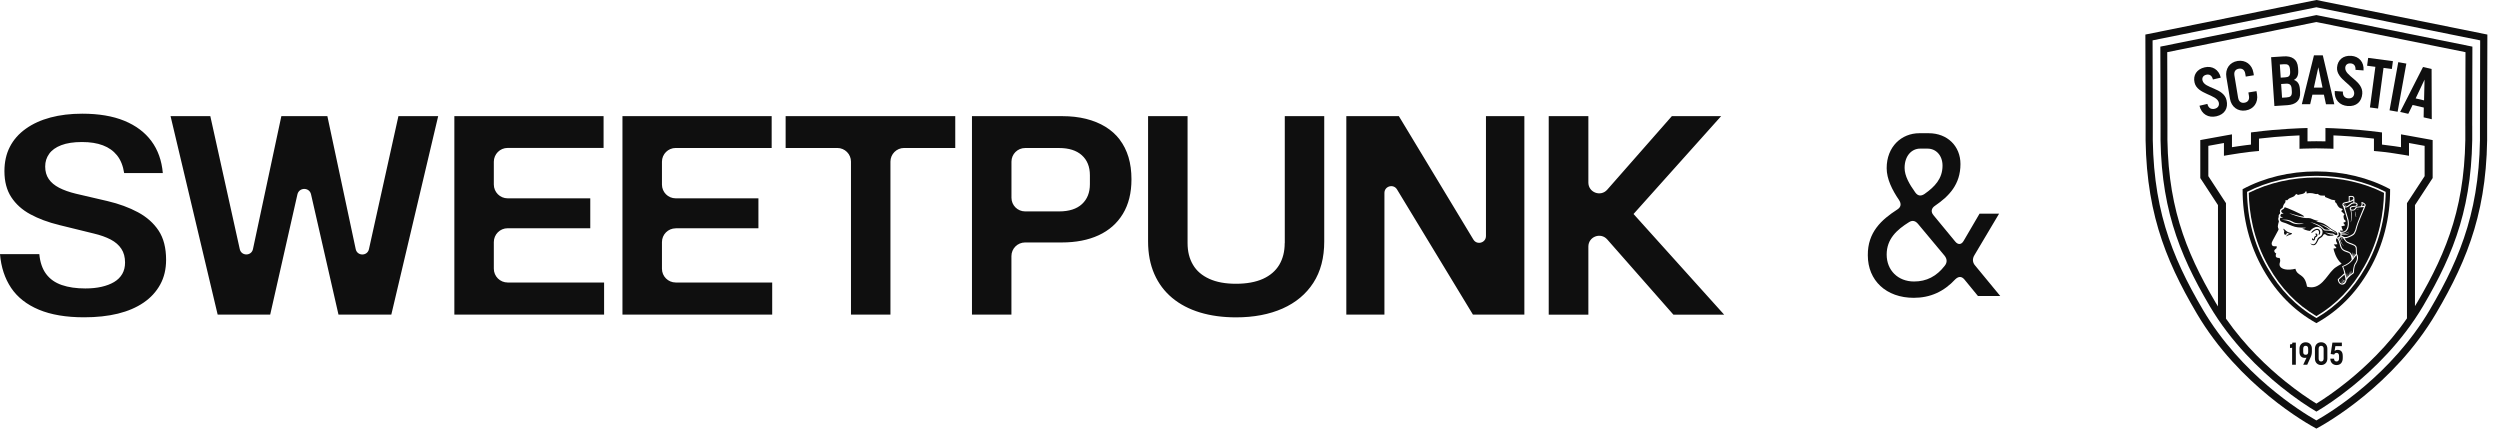 <svg width="174" height="30" viewBox="0 0 174 30" fill="none" xmlns="http://www.w3.org/2000/svg">
<path d="M82.655 16.924C82.655 17.506 82.781 18.008 83.033 18.431C83.283 18.857 83.664 19.18 84.169 19.409C84.674 19.637 85.281 19.75 86.026 19.75C86.772 19.75 87.396 19.634 87.901 19.409C88.404 19.18 88.784 18.854 89.037 18.431C89.287 18.008 89.415 17.506 89.415 16.924L89.421 16.921V8.084H92.167V16.802C92.167 17.941 91.915 18.901 91.409 19.683C90.904 20.465 90.191 21.062 89.269 21.473C88.346 21.881 87.268 22.088 86.029 22.088C85.107 22.088 84.269 21.975 83.518 21.747C82.766 21.518 82.12 21.18 81.584 20.733C81.045 20.282 80.631 19.731 80.342 19.074C80.053 18.416 79.906 17.658 79.906 16.799V8.084H82.655V16.924ZM5.724 7.913C6.874 7.913 7.849 8.077 8.652 8.406C9.453 8.735 10.084 9.207 10.537 9.819C10.991 10.431 11.256 11.174 11.332 12.044H8.641C8.565 11.542 8.4 11.131 8.147 10.814C7.895 10.501 7.566 10.266 7.161 10.114C6.756 9.962 6.284 9.885 5.702 9.885C5.121 9.885 4.64 9.959 4.263 10.105C3.885 10.248 3.602 10.452 3.419 10.71C3.236 10.969 3.145 11.249 3.145 11.59C3.145 11.931 3.227 12.221 3.392 12.461C3.556 12.702 3.797 12.902 4.113 13.067C4.43 13.231 4.819 13.371 5.288 13.484L7.486 13.996C8.281 14.184 8.988 14.443 9.6 14.772C10.211 15.101 10.692 15.527 11.039 16.05C11.386 16.574 11.56 17.253 11.56 18.087C11.56 18.73 11.426 19.302 11.152 19.801C10.878 20.301 10.494 20.721 9.995 21.062C9.496 21.403 8.899 21.659 8.205 21.83C7.508 22 6.725 22.084 5.854 22.084C4.603 22.084 3.556 21.908 2.71 21.555C1.864 21.202 1.218 20.696 0.776 20.039C0.335 19.381 0.076 18.599 0 17.689H2.737C2.789 18.255 2.947 18.718 3.212 19.071C3.477 19.424 3.839 19.68 4.302 19.838C4.761 19.997 5.306 20.076 5.939 20.076C6.357 20.076 6.732 20.038 7.066 19.962C7.401 19.886 7.691 19.777 7.938 19.631C8.184 19.485 8.373 19.299 8.507 19.071C8.638 18.846 8.704 18.58 8.704 18.276C8.704 17.898 8.619 17.578 8.448 17.32C8.278 17.058 8.032 16.845 7.709 16.674C7.386 16.504 6.987 16.361 6.506 16.248L4.119 15.661C3.349 15.472 2.679 15.222 2.109 14.912C1.54 14.604 1.099 14.205 0.782 13.718C0.466 13.234 0.308 12.631 0.308 11.91C0.308 11.28 0.432 10.716 0.685 10.223C0.937 9.73 1.306 9.31 1.793 8.963C2.277 8.616 2.853 8.354 3.517 8.177C4.18 8.001 4.914 7.913 5.724 7.913ZM16.688 17.341C16.797 17.834 17.5 17.832 17.606 17.338L19.582 8.084H22.785L24.758 17.341C24.864 17.834 25.568 17.837 25.678 17.344L27.73 8.084H30.497L27.236 21.896H23.561L23.559 21.899L21.649 13.53C21.537 13.021 20.816 13.024 20.7 13.53L18.806 21.896H15.149L11.871 8.084H14.638L16.688 17.341ZM110.55 8.084V12.705C110.55 13.399 111.409 13.721 111.865 13.201L116.361 8.084H119.79L113.694 14.894L120 21.899H116.468L111.865 16.666C111.409 16.145 110.55 16.468 110.55 17.162V21.899H107.791V8.084H110.55ZM42.009 10.296H35.332C34.799 10.296 34.37 10.729 34.37 11.258V12.841C34.37 13.374 34.802 13.804 35.332 13.804H41.083V15.889H35.332V15.886C34.799 15.886 34.37 16.319 34.37 16.848V18.7C34.37 19.232 34.802 19.662 35.332 19.662H42.045V21.896H31.623V8.084H42.009V10.296ZM53.708 10.299H47.028C46.502 10.3 46.072 10.726 46.072 11.255V12.848C46.072 13.375 46.499 13.804 47.028 13.804H52.786V15.889H47.028V15.892C46.502 15.892 46.072 16.319 46.072 16.848V18.706C46.072 19.232 46.499 19.661 47.028 19.662H53.745V21.896H43.323V8.084H53.708V10.299ZM66.486 10.299H62.924C62.4 10.3 61.975 10.726 61.975 11.249V21.896H59.228V11.249C59.228 10.726 58.802 10.299 58.278 10.299H54.68V8.084H66.486V10.299ZM73.939 8.084C74.536 8.084 75.085 8.147 75.59 8.272C76.095 8.4 76.543 8.582 76.936 8.823C77.328 9.063 77.66 9.359 77.931 9.712L77.928 9.715C78.199 10.068 78.403 10.476 78.543 10.936C78.68 11.396 78.75 11.91 78.75 12.479C78.75 13.426 78.552 14.227 78.153 14.884C77.754 15.542 77.191 16.039 76.467 16.373C75.742 16.708 74.886 16.875 73.899 16.875H71.346C70.822 16.875 70.395 17.299 70.395 17.826V21.896H67.649V8.084H73.939ZM102.546 16.671C102.792 17.082 103.423 16.906 103.423 16.428V8.084H106.096V21.896H102.516L97.233 13.186C96.987 12.775 96.356 12.951 96.356 13.429V21.896H93.704V8.084H97.361L102.546 16.671ZM71.349 10.302C70.825 10.302 70.398 10.726 70.398 11.252V13.764C70.398 14.288 70.822 14.714 71.349 14.714H73.714C74.408 14.714 74.938 14.544 75.307 14.203C75.675 13.862 75.857 13.402 75.857 12.821V12.196C75.857 11.602 75.668 11.14 75.297 10.805C74.922 10.47 74.396 10.302 73.714 10.302H71.349Z" fill="#0F0F0F"/>
<path d="M130 17.768C129.984 16.152 130.96 15.288 132.048 14.584C132.304 14.424 132.352 14.2 132.176 13.928C131.696 13.224 131.312 12.456 131.312 11.704C131.312 10.2 132.352 9.272 133.584 9.272H134.24C135.536 9.272 136.448 10.168 136.448 11.416C136.448 12.84 135.648 13.656 134.688 14.312C134.416 14.488 134.368 14.744 134.576 14.984L136.08 16.808C136.272 17.048 136.512 17.048 136.672 16.76L137.776 14.872H139.136L137.424 17.752C137.264 18.008 137.28 18.28 137.488 18.504L139.216 20.6H137.664L136.72 19.448C136.528 19.224 136.32 19.224 136.096 19.432C135.296 20.296 134.352 20.728 133.2 20.728C131.28 20.728 130 19.528 130 17.768ZM131.312 17.72C131.312 18.808 132.096 19.592 133.216 19.592C134.08 19.592 134.784 19.24 135.36 18.488C135.536 18.264 135.52 18.024 135.344 17.8L133.488 15.576C133.296 15.352 133.088 15.32 132.864 15.464C132.016 15.992 131.312 16.632 131.312 17.72ZM132.56 11.688C132.56 12.248 132.896 12.824 133.296 13.384C133.472 13.64 133.696 13.672 133.952 13.496C134.656 13 135.2 12.44 135.2 11.528C135.2 10.824 134.752 10.344 134.16 10.344H133.632C133.088 10.344 132.56 10.808 132.56 11.688Z" fill="#0F0F0F"/>
<g clip-path="url(#clip0_1947_725)">
<path d="M159.383 24.216V23.968C159.518 23.968 159.553 23.94 159.553 23.844H159.79V25.387H159.531V24.201C159.491 24.214 159.436 24.221 159.383 24.217V24.216Z" fill="#0F0F0F"/>
<path d="M160.423 24.909C160.17 24.909 160.044 24.745 160.044 24.497V24.267C160.044 24.003 160.217 23.823 160.476 23.823C160.735 23.823 160.907 24.002 160.907 24.267V24.471C160.907 24.619 160.877 24.741 160.821 24.863L160.582 25.386H160.303L160.533 24.896C160.496 24.905 160.458 24.909 160.423 24.909ZM160.476 24.692C160.573 24.692 160.649 24.649 160.649 24.508V24.282C160.649 24.114 160.575 24.069 160.476 24.069C160.377 24.069 160.303 24.114 160.303 24.282V24.508C160.303 24.65 160.383 24.692 160.476 24.692Z" fill="#0F0F0F"/>
<path d="M161.119 24.962V24.268C161.119 24.005 161.296 23.821 161.55 23.821C161.805 23.821 161.984 24.005 161.984 24.268V24.962C161.984 25.222 161.805 25.407 161.55 25.407C161.296 25.407 161.119 25.222 161.119 24.962ZM161.55 25.159C161.641 25.159 161.725 25.111 161.725 24.96V24.27C161.725 24.119 161.643 24.07 161.55 24.07C161.457 24.07 161.378 24.119 161.378 24.27V24.958C161.378 25.111 161.46 25.159 161.55 25.159Z" fill="#0F0F0F"/>
<path d="M162.191 24.964H162.45C162.45 25.11 162.53 25.159 162.627 25.159C162.724 25.159 162.798 25.091 162.798 24.964V24.785C162.798 24.642 162.744 24.559 162.623 24.559C162.512 24.559 162.477 24.638 162.459 24.677L162.215 24.638L162.336 23.844H162.994V24.091H162.542L162.489 24.429C162.507 24.407 162.575 24.35 162.694 24.35C162.931 24.35 163.056 24.488 163.056 24.784V24.913C163.056 25.209 162.91 25.409 162.622 25.409C162.369 25.409 162.19 25.229 162.19 24.966L162.191 24.964Z" fill="#0F0F0F"/>
<path d="M153.081 7.36L153.633 7.232C153.708 7.547 153.921 7.622 154.139 7.572C154.354 7.522 154.48 7.359 154.428 7.137C154.293 6.564 152.937 6.58 152.742 5.752C152.619 5.235 152.896 4.813 153.443 4.687C153.97 4.564 154.43 4.835 154.566 5.404L154.019 5.531C153.95 5.239 153.764 5.153 153.56 5.201C153.355 5.248 153.246 5.398 153.292 5.595C153.432 6.183 154.76 6.093 154.967 6.973C155.096 7.519 154.849 7.957 154.264 8.093C153.708 8.222 153.223 7.952 153.083 7.36H153.081Z" fill="#0F0F0F"/>
<path d="M155.205 6.873L154.956 5.368C154.861 4.795 155.18 4.333 155.734 4.243C156.288 4.154 156.746 4.491 156.839 5.063L156.868 5.239L156.304 5.331L156.271 5.131C156.221 4.826 156.025 4.749 155.823 4.782C155.63 4.813 155.464 4.943 155.515 5.253L155.772 6.802C155.822 7.106 156.018 7.183 156.215 7.15C156.402 7.12 156.579 6.988 156.528 6.678L156.488 6.435L157.051 6.343L157.089 6.568C157.182 7.135 156.858 7.598 156.304 7.688C155.75 7.777 155.299 7.439 155.205 6.872V6.873Z" fill="#0F0F0F"/>
<path d="M158.069 3.981L158.941 3.924C159.502 3.887 159.904 4.107 159.945 4.725L159.956 4.884C159.98 5.255 159.867 5.456 159.654 5.562C159.895 5.648 160.049 5.822 160.075 6.222L160.088 6.419C160.128 7.022 159.76 7.283 159.199 7.32L158.298 7.379L158.069 3.982V3.981ZM159.059 5.382C159.273 5.368 159.416 5.305 159.393 4.973L159.385 4.844C159.361 4.497 159.201 4.454 158.959 4.47L158.676 4.489L158.738 5.404L159.06 5.383L159.059 5.382ZM159.143 6.78C159.401 6.764 159.534 6.692 159.512 6.359L159.5 6.185C159.48 5.882 159.338 5.809 159.098 5.825L158.767 5.847L158.831 6.801L159.143 6.781V6.78Z" fill="#0F0F0F"/>
<path d="M161.052 3.849L161.667 3.851L162.468 7.259L161.888 7.257L161.744 6.59L160.943 6.587L160.788 7.253L160.208 7.25L161.052 3.849ZM161.648 6.097L161.356 4.68L161.047 6.095L161.648 6.097Z" fill="#0F0F0F"/>
<path d="M162.501 6.334L163.066 6.374C163.043 6.696 163.224 6.83 163.447 6.846C163.667 6.862 163.837 6.743 163.853 6.516C163.896 5.928 162.597 5.546 162.658 4.698C162.696 4.168 163.087 3.846 163.647 3.886C164.187 3.924 164.546 4.318 164.503 4.901L163.943 4.861C163.964 4.563 163.813 4.426 163.603 4.411C163.393 4.396 163.244 4.507 163.229 4.709C163.185 5.312 164.48 5.616 164.415 6.517C164.374 7.076 164.007 7.422 163.407 7.38C162.837 7.34 162.454 6.94 162.499 6.333L162.501 6.334Z" fill="#0F0F0F"/>
<path d="M165.327 4.651L164.75 4.575L164.824 4.029L166.547 4.255L166.473 4.801L165.893 4.725L165.513 7.554L164.947 7.479L165.326 4.65L165.327 4.651Z" fill="#0F0F0F"/>
<path d="M166.919 4.326L167.481 4.426L166.874 7.778L166.312 7.678L166.919 4.326Z" fill="#0F0F0F"/>
<path d="M168.641 4.663L169.239 4.801L169.251 8.299L168.685 8.168L168.696 7.486L167.916 7.306L167.616 7.922L167.05 7.791L168.641 4.663ZM168.714 6.985L168.749 5.54L168.129 6.85L168.714 6.985Z" fill="#0F0F0F"/>
<path d="M161.22 0.506L172.62 2.809L172.605 8.735V8.739V8.743C172.696 14.321 171.34 17.779 169.121 21.551C166.465 26.068 162.335 28.629 161.22 29.262C160.104 28.628 155.976 26.068 153.318 21.551C151.1 17.779 149.742 14.32 149.835 8.74V8.736V8.732L149.82 2.809L161.22 0.506ZM161.22 0L149.318 2.405L149.334 8.733C149.241 14.428 150.624 17.955 152.886 21.801C155.844 26.831 160.571 29.484 161.22 29.831C161.869 29.485 166.596 26.831 169.554 21.801C171.816 17.955 173.199 14.427 173.105 8.736L173.121 2.405L161.22 0Z" fill="#0F0F0F"/>
<path d="M172.065 8.746V8.742V8.738V8.732L172.079 3.245L161.22 1.05L150.36 3.245L150.374 8.732V8.738V8.742V8.746V8.753C150.285 14.207 151.612 17.591 153.785 21.284C155.286 23.836 157.301 25.744 158.727 26.895C159.786 27.751 160.673 28.323 161.221 28.648C161.769 28.324 162.655 27.751 163.715 26.895C165.141 25.744 167.156 23.836 168.657 21.284C170.829 17.591 172.157 14.207 172.067 8.753V8.746H172.065ZM163.41 26.527C162.523 27.244 161.761 27.757 161.22 28.091C160.679 27.757 159.917 27.244 159.029 26.527C157.855 25.579 156.274 24.105 154.928 22.177V14.14C154.928 14.14 153.901 12.568 153.7 12.261V10.151C154.086 10.079 154.417 10.019 154.661 9.975C154.705 9.967 154.747 9.959 154.786 9.953V10.842L155.12 10.784C155.301 10.753 155.555 10.71 155.896 10.662C156.418 10.586 156.766 10.549 156.974 10.531L157.225 10.509V9.647C157.978 9.557 158.718 9.499 159.286 9.464C159.599 9.445 159.861 9.432 160.044 9.424V10.355L160.337 10.343C160.53 10.334 161.007 10.325 161.219 10.325C161.431 10.325 161.921 10.334 162.115 10.343L162.408 10.355V9.424C162.924 9.446 164.059 9.506 165.227 9.647V10.509L165.479 10.531C165.686 10.549 166.035 10.586 166.557 10.662C166.898 10.712 167.151 10.753 167.333 10.784L167.666 10.842V9.953C167.917 9.998 168.296 10.066 168.754 10.151V12.261C168.553 12.569 167.525 14.14 167.525 14.14V22.157C166.178 24.095 164.589 25.576 163.41 26.527ZM171.586 8.75V8.754V8.76C171.674 14.103 170.371 17.422 168.24 21.045C168.188 21.134 168.135 21.219 168.082 21.305V14.276C168.174 14.135 169.313 12.392 169.313 12.392V9.75L169.092 9.708C168.124 9.528 167.443 9.409 167.442 9.409L167.109 9.351V10.244C166.977 10.223 166.824 10.2 166.648 10.174C166.284 10.121 166 10.087 165.787 10.063V9.218L165.548 9.187C163.842 8.965 162.144 8.918 162.138 8.918L161.851 8.91V9.838C161.63 9.833 161.37 9.829 161.22 9.829C161.071 9.829 160.819 9.833 160.603 9.838V8.91L160.315 8.918C160.309 8.918 158.611 8.965 156.906 9.187L156.667 9.218V10.063C156.454 10.087 156.169 10.12 155.805 10.174C155.63 10.2 155.477 10.223 155.345 10.244V9.351L155.011 9.409C155.011 9.409 154.329 9.528 153.362 9.708L153.14 9.75V12.392C153.14 12.392 154.194 14.004 154.371 14.275V21.328C154.313 21.234 154.255 21.141 154.198 21.045C152.067 17.422 150.764 14.103 150.853 8.76V8.75V8.741V8.737V8.73L150.84 3.631L161.219 1.534L171.598 3.631L171.585 8.73V8.736V8.741V8.75H171.586Z" fill="#0F0F0F"/>
<path d="M161.22 12.238C162.955 12.238 164.62 12.622 166.044 13.352C166.024 15.234 165.538 17.055 164.636 18.629C163.762 20.159 162.644 21.308 161.22 22.137C159.796 21.308 158.677 20.158 157.804 18.628C156.901 17.055 156.415 15.234 156.395 13.352C157.821 12.622 159.484 12.238 161.22 12.238ZM161.22 11.932C159.363 11.932 157.592 12.359 156.085 13.169C156.074 15.17 156.574 17.107 157.534 18.78C158.466 20.412 159.673 21.627 161.219 22.49C162.765 21.627 163.972 20.412 164.903 18.78C165.863 17.107 166.363 15.171 166.352 13.169C164.846 12.36 163.075 11.932 161.218 11.932H161.22Z" fill="#0F0F0F"/>
<path d="M161.469 16.269C161.489 16.212 161.53 16.045 161.377 15.953C161.203 15.847 160.885 16.083 160.869 16.196C160.869 16.306 161.159 15.913 161.333 16.022C161.45 16.095 161.391 16.271 161.377 16.318C161.371 16.385 161.446 16.336 161.47 16.269H161.469Z" fill="#0F0F0F"/>
<path d="M162.9 16.332C162.91 16.171 162.766 16.165 162.75 16.182C162.724 16.209 162.786 16.238 162.779 16.344C162.761 16.449 162.638 16.459 162.66 16.524C162.679 16.574 162.888 16.494 162.9 16.331V16.332Z" fill="#0F0F0F"/>
<path d="M161.09 16.474C161.042 16.518 161.073 16.649 161.017 16.651C160.964 16.651 161.017 16.581 160.948 16.588C160.896 16.592 160.895 16.707 160.991 16.73C161.129 16.755 161.116 16.637 161.146 16.541C161.162 16.49 161.295 16.493 161.295 16.363C161.295 16.226 161.145 16.24 161.141 16.285C161.141 16.326 161.209 16.317 161.211 16.361C161.213 16.406 161.135 16.431 161.089 16.474H161.09Z" fill="#0F0F0F"/>
<path d="M162.684 16.308C162.676 16.106 162.404 16.03 162.292 15.954C162.148 15.876 161.883 15.582 161.537 15.497C161.464 15.481 161.31 15.451 161.196 15.395C161.225 15.397 161.33 15.395 161.384 15.37C161.255 15.36 161.063 15.31 160.927 15.24C160.762 15.155 160.592 15.182 160.496 15.177C160.156 15.165 159.43 14.914 159.34 14.836C159.529 14.898 160.532 15.188 160.344 15.032C160.156 14.877 159.123 14.438 159.045 14.43C159.031 14.425 159.004 14.421 158.999 14.455C158.984 14.53 158.86 14.594 158.825 14.608C158.758 14.639 158.767 14.723 158.784 14.741C158.79 14.775 158.929 14.884 158.946 14.898C158.936 14.895 158.898 14.883 158.831 14.88C158.753 14.875 158.743 14.931 158.736 14.941C158.728 14.952 158.702 15.025 158.723 15.054C158.738 15.086 158.915 15.173 158.915 15.173L158.721 15.156C158.721 15.156 158.687 15.18 158.683 15.273C158.68 15.456 158.965 15.484 159.096 15.537C159.176 15.565 159.477 15.717 159.727 15.786C159.978 15.855 160.383 15.838 160.502 15.851C160.502 15.851 160.411 15.897 160.23 15.91C160.257 15.924 160.6 16.074 160.779 16.073C160.806 16.033 160.951 15.867 161.157 15.805C161.48 15.734 161.631 15.986 161.646 16.085C161.668 16.242 161.601 16.381 161.522 16.439C161.443 16.497 161.364 16.506 161.298 16.625C161.231 16.8 161.14 17.003 160.999 17.002C160.862 17 160.835 16.948 160.813 16.916C160.809 16.928 160.833 17.055 161.012 17.067C161.191 17.077 161.292 16.841 161.341 16.728C161.389 16.616 161.486 16.563 161.549 16.528C161.614 16.491 161.689 16.4 161.713 16.34C161.73 16.302 161.789 16.286 161.858 16.316C161.91 16.341 161.94 16.409 162.1 16.416C162.181 16.421 162.359 16.412 162.431 16.378C162.365 16.281 162.267 16.362 162.149 16.31C162.014 16.266 161.965 16.215 161.835 16.21C161.965 16.163 162.138 16.268 162.334 16.254C162.461 16.251 162.46 16.361 162.607 16.367C162.626 16.367 162.686 16.358 162.686 16.305L162.684 16.308ZM159.487 15.488C159.268 15.349 158.975 15.308 158.789 15.301C158.985 15.295 159.208 15.232 159.567 15.429C159.8 15.59 160.258 15.553 160.345 15.529C160.23 15.619 159.737 15.648 159.486 15.489L159.487 15.488ZM162.053 16.053C161.813 16.045 161.758 16.058 161.702 15.982C161.539 15.764 161.02 15.54 160.778 15.454C161.145 15.529 161.536 15.692 161.755 15.939C161.781 15.968 161.843 15.982 161.921 15.981C162.003 15.981 162.134 15.997 162.17 16.016C162.131 15.972 161.802 15.706 161.411 15.594C161.699 15.633 161.939 15.756 162.186 15.938C162.329 16.046 162.558 16.109 162.587 16.251C162.533 16.173 162.294 16.06 162.054 16.051L162.053 16.053Z" fill="#0F0F0F"/>
<path d="M164.583 14.286C164.583 14.237 164.475 14.151 164.433 14.149C164.455 14.241 164.411 14.332 164.398 14.345C164.398 14.345 164.582 14.333 164.583 14.286Z" fill="#0F0F0F"/>
<path d="M163.203 14.372C163.215 14.376 163.228 14.38 163.243 14.38C163.469 14.366 163.547 14.111 163.792 14.092V13.954C163.685 14.05 163.358 14.128 163.265 14.14C163.145 14.155 163.106 14.196 163.104 14.24C163.104 14.251 163.107 14.267 163.114 14.283C163.154 14.251 163.195 14.225 163.269 14.216C163.206 14.239 163.159 14.288 163.134 14.319C163.144 14.33 163.153 14.343 163.165 14.351C163.196 14.317 163.272 14.266 163.327 14.258C163.276 14.282 163.229 14.335 163.204 14.372H163.203Z" fill="#0F0F0F"/>
<path d="M163.793 13.804C163.791 13.667 163.577 13.702 163.539 13.714V13.99C163.539 13.99 163.797 13.929 163.793 13.804Z" fill="#0F0F0F"/>
<path d="M158.953 15.912C158.883 15.98 158.997 16.085 158.997 16.085C158.947 16.116 158.953 16.33 159.04 16.337C159.127 16.353 159.168 16.259 159.161 16.191C159.195 16.218 159.314 16.274 159.378 16.284C159.206 16.296 159.098 16.407 159.154 16.462C159.207 16.335 159.523 16.372 159.523 16.231C159.185 16.191 159.012 15.99 158.951 15.912H158.953Z" fill="#0F0F0F"/>
<path d="M162.784 19.465C162.818 19.72 162.982 19.758 163.085 19.73C162.993 19.688 162.899 19.581 162.892 19.55C162.925 19.602 163.047 19.687 163.147 19.702C163.149 19.7 163.15 19.699 163.152 19.698C163.163 19.688 163.171 19.679 163.18 19.668C163.077 19.644 162.959 19.511 162.952 19.475C162.985 19.528 163.107 19.614 163.208 19.627C163.213 19.616 163.218 19.606 163.223 19.596C163.119 19.571 163.002 19.438 162.995 19.404C163.026 19.453 163.138 19.533 163.236 19.552C163.273 19.387 163.184 19.182 163.177 19.113L162.783 19.465H162.784Z" fill="#0F0F0F"/>
<path d="M161.22 12.354C159.533 12.354 157.906 12.723 156.514 13.423C156.536 14.709 156.797 16.64 157.906 18.571C158.758 20.063 159.842 21.186 161.22 22.002C162.598 21.186 163.682 20.063 164.534 18.571C165.642 16.64 165.903 14.709 165.926 13.423C164.534 12.723 162.907 12.354 161.22 12.354ZM163.294 16.754C163.415 16.89 163.657 16.907 163.884 17.038C163.975 17.097 164.032 17.167 164.032 17.273C164.034 17.38 164.04 17.679 164.04 17.679C164.094 17.743 164.134 17.857 164.114 18.01C164.094 18.186 163.98 18.347 163.933 18.421C163.862 18.542 163.834 18.834 163.826 19.007C163.74 19.084 163.461 19.247 163.322 19.509C163.314 19.579 163.243 19.817 163.015 19.811C162.787 19.806 162.717 19.549 162.709 19.473C162.706 19.45 162.719 19.433 162.73 19.421C162.753 19.401 163.164 19.018 163.164 19.018C163.156 18.932 163.066 18.652 163.006 18.538C163.066 18.497 163.48 18.372 163.677 18.072C163.666 17.939 163.638 17.773 163.548 17.656C163.459 17.54 163.141 17.559 162.975 17.331C162.816 17.113 162.868 16.905 162.685 16.606C162.659 16.604 162.635 16.595 162.619 16.577C162.589 16.64 162.59 16.679 162.589 16.696C162.584 16.759 162.589 16.786 162.622 16.842C162.655 16.898 162.673 16.965 162.681 16.997C162.635 17.01 162.446 17.014 162.434 17.014C162.42 17.014 162.56 17.178 162.598 17.221C162.63 17.263 162.592 17.274 162.575 17.276C162.558 17.279 162.413 17.301 162.413 17.301C162.424 17.406 162.575 18.014 162.958 18.333C162.982 18.357 162.962 18.367 162.955 18.374C162.948 18.382 162.558 18.573 162.391 18.754C161.933 19.181 161.508 20.227 160.569 19.952C160.405 18.977 159.9 19.272 159.76 18.706C159.241 18.837 158.712 18.766 158.659 18.444C158.634 18.265 158.768 18.216 158.659 17.952C158.589 17.952 158.413 17.958 158.395 17.835C158.38 17.736 158.395 17.716 158.427 17.646C158.38 17.624 158.291 17.561 158.29 17.466C158.292 17.341 158.453 17.327 158.457 17.233C158.461 17.139 158.459 17.139 158.459 17.139C158.392 17.142 158.267 17.139 158.267 17.139C158.216 17.136 158.115 17.112 158.108 16.969C158.103 16.897 158.143 16.808 158.173 16.754C158.222 16.649 158.576 16.007 158.582 15.995C158.589 15.979 158.589 15.936 158.579 15.916C158.566 15.892 158.537 15.823 158.536 15.751C158.536 15.679 158.59 15.479 158.607 15.434C158.62 15.4 158.604 15.37 158.597 15.357C158.582 15.334 158.56 15.266 158.566 15.213C158.569 15.178 158.604 15.12 158.597 15.053C158.588 14.975 158.62 14.929 158.668 14.887C158.702 14.859 158.699 14.816 158.699 14.808C158.699 14.776 158.679 14.763 158.679 14.731C158.679 14.698 158.696 14.591 158.728 14.564C158.791 14.502 158.881 14.492 158.89 14.41C158.894 14.376 158.915 14.284 158.962 14.213C159.007 14.143 159.07 14.102 159.069 14.019C159.069 13.966 159.069 13.935 159.069 13.935H159.197C159.223 13.889 159.311 13.814 159.408 13.775C159.506 13.737 159.623 13.692 159.671 13.658C159.72 13.625 159.809 13.498 159.809 13.498L159.948 13.567C160.067 13.507 160.39 13.531 160.461 13.34C160.468 13.312 160.526 13.294 160.537 13.354C160.544 13.404 160.549 13.473 160.549 13.473C160.608 13.437 160.869 13.405 161.158 13.501C161.254 13.522 161.247 13.49 161.296 13.494C161.346 13.497 161.405 13.594 161.52 13.606C161.564 13.616 161.812 13.616 161.812 13.616L161.829 13.712C161.879 13.736 162.178 13.848 162.263 13.891C162.335 13.926 162.461 13.897 162.542 13.968C162.54 13.972 162.504 14.067 162.504 14.067C162.537 14.079 162.6 14.089 162.659 14.232C162.719 14.376 162.828 14.475 162.896 14.496C162.964 14.517 163.044 14.536 163.054 14.573L162.944 14.693L163.174 14.914L163.109 15.026C163.112 15.064 163.12 15.234 163.157 15.279C163.193 15.323 163.24 15.316 163.256 15.386C163.261 15.419 163.251 15.444 163.218 15.454C163.186 15.465 163.092 15.492 163.092 15.507C163.092 15.522 163.212 15.661 163.219 15.674C163.184 15.711 163.028 15.743 162.964 15.746C162.974 15.835 163.026 15.971 163.065 16.003C163.104 16.036 163 16.089 162.863 16.036C162.867 16.068 162.88 16.096 162.895 16.125C162.966 16.14 163.134 16.151 163.24 16.049C163.372 15.931 163.466 15.603 163.367 15.269C163.336 15.167 163.119 14.423 163.081 14.361C163.042 14.322 163.036 14.282 163.03 14.241C163.025 14.171 163.083 14.096 163.225 14.074C163.366 14.053 163.472 14.013 163.472 14.013L163.47 13.652C163.57 13.635 163.859 13.575 163.867 13.805C163.867 13.814 163.867 14.09 163.867 14.09C163.918 14.09 164.085 14.106 164.089 14.247C164.095 14.366 163.975 14.386 163.903 14.392C163.831 14.4 163.609 14.389 163.615 14.525C163.62 14.589 163.715 14.597 163.742 14.596C163.825 14.596 163.911 14.533 163.966 14.401L164.305 14.359C164.305 14.359 164.37 14.294 164.37 14.216C164.375 14.151 164.339 14.103 164.352 14.082C164.367 14.06 164.406 14.062 164.442 14.076C164.478 14.091 164.663 14.182 164.653 14.287C164.643 14.391 164.175 15.358 164.058 15.79C164.031 15.891 163.982 16.195 163.807 16.351C163.675 16.454 163.369 16.559 163.308 16.573C163.25 16.586 163.223 16.582 163.178 16.573C163.213 16.63 163.259 16.713 163.297 16.756L163.294 16.754Z" fill="#0F0F0F"/>
<path d="M163.843 16.189C163.921 16.052 163.945 15.968 163.988 15.775C164.032 15.581 164.525 14.41 164.525 14.41C164.385 14.423 164.026 14.452 164.026 14.452C164.005 14.508 163.882 14.718 163.642 14.645C163.715 14.895 163.683 15.349 163.608 15.481C163.632 15.378 163.678 14.809 163.583 14.603C163.554 14.577 163.543 14.554 163.539 14.499C163.539 14.444 163.61 14.35 163.736 14.338C163.863 14.326 164.017 14.34 164.016 14.245C164.016 14.149 163.885 14.159 163.845 14.159C163.576 14.159 163.511 14.478 163.2 14.441C163.2 14.441 163.43 15.225 163.45 15.287C163.479 15.359 163.618 16.241 162.939 16.203C162.943 16.207 162.944 16.213 162.947 16.218C163.066 16.241 163.393 16.235 163.529 16.09C163.504 16.152 163.335 16.279 162.961 16.263C162.963 16.27 162.964 16.279 162.964 16.287C163.13 16.346 163.421 16.321 163.554 16.22C163.454 16.325 163.237 16.402 162.965 16.328C162.965 16.344 162.962 16.36 162.957 16.378C162.997 16.402 163.04 16.429 163.069 16.452C163.148 16.51 163.283 16.519 163.375 16.479C163.468 16.438 163.756 16.346 163.844 16.19L163.843 16.189ZM164.201 14.55C164.121 14.553 164.072 14.547 164.015 14.628C164.055 14.516 164.153 14.536 164.201 14.55ZM163.962 14.713C163.962 14.713 163.902 14.956 164.008 15.105C163.913 15.08 163.879 14.825 163.962 14.713Z" fill="#0F0F0F"/>
<path d="M163 16.486C163.031 16.55 163.048 16.639 163.042 16.7C163.025 16.559 162.956 16.48 162.925 16.45C162.917 16.464 162.909 16.477 162.899 16.488C163.013 16.598 163.012 16.68 163.022 16.807C163.001 16.651 162.918 16.551 162.878 16.513C162.868 16.524 162.859 16.535 162.847 16.544C162.867 16.659 162.957 16.974 163.15 17.137C163.005 17.057 162.854 16.776 162.806 16.572C162.79 16.583 162.774 16.59 162.757 16.597C162.938 16.885 162.903 17.134 163.043 17.305C163.224 17.523 163.614 17.406 163.714 17.822C163.723 17.738 163.725 17.64 163.708 17.547C163.752 17.644 163.759 17.782 163.763 17.881C163.761 17.891 163.763 17.922 163.766 17.954L163.789 17.922C163.806 17.841 163.82 17.712 163.798 17.595C163.827 17.654 163.839 17.763 163.843 17.845L163.878 17.795C163.881 17.734 163.878 17.668 163.868 17.604C163.886 17.641 163.898 17.699 163.906 17.757L163.971 17.665C163.976 17.569 163.961 17.28 163.961 17.28C163.951 17.22 163.924 17.136 163.833 17.093C163.7 17.016 163.366 16.962 163.231 16.782C163.193 16.722 163.108 16.598 163.039 16.511C163.026 16.504 163.013 16.495 163 16.487V16.486Z" fill="#0F0F0F"/>
<path d="M163.083 18.565C163.11 18.589 163.277 18.997 163.297 19.38C163.318 19.307 163.346 19.154 163.326 19.015C163.357 19.088 163.364 19.23 163.363 19.311C163.372 19.302 163.38 19.293 163.389 19.282C163.407 19.202 163.423 19.078 163.406 18.962C163.434 19.027 163.442 19.143 163.443 19.228C163.458 19.213 163.474 19.198 163.489 19.184C163.502 19.105 163.51 19.006 163.495 18.912C163.52 18.968 163.531 19.064 163.534 19.143C163.551 19.128 163.568 19.113 163.585 19.099C163.596 19.027 163.601 18.938 163.588 18.855C163.612 18.905 163.621 18.993 163.625 19.068C163.647 19.051 163.666 19.037 163.685 19.023C163.687 18.959 163.685 18.891 163.669 18.823C163.692 18.866 163.706 18.936 163.715 19.002C163.732 18.992 163.747 18.983 163.76 18.977C163.762 18.898 163.786 18.531 163.889 18.362C163.99 18.211 164.108 18.018 164.005 17.75C163.837 17.935 163.713 18.33 163.083 18.564V18.565Z" fill="#0F0F0F"/>
</g>
<defs>
<clipPath id="clip0_1947_725">
<rect width="24" height="30" fill="white" transform="translate(149.216)"/>
</clipPath>
</defs>
</svg>

